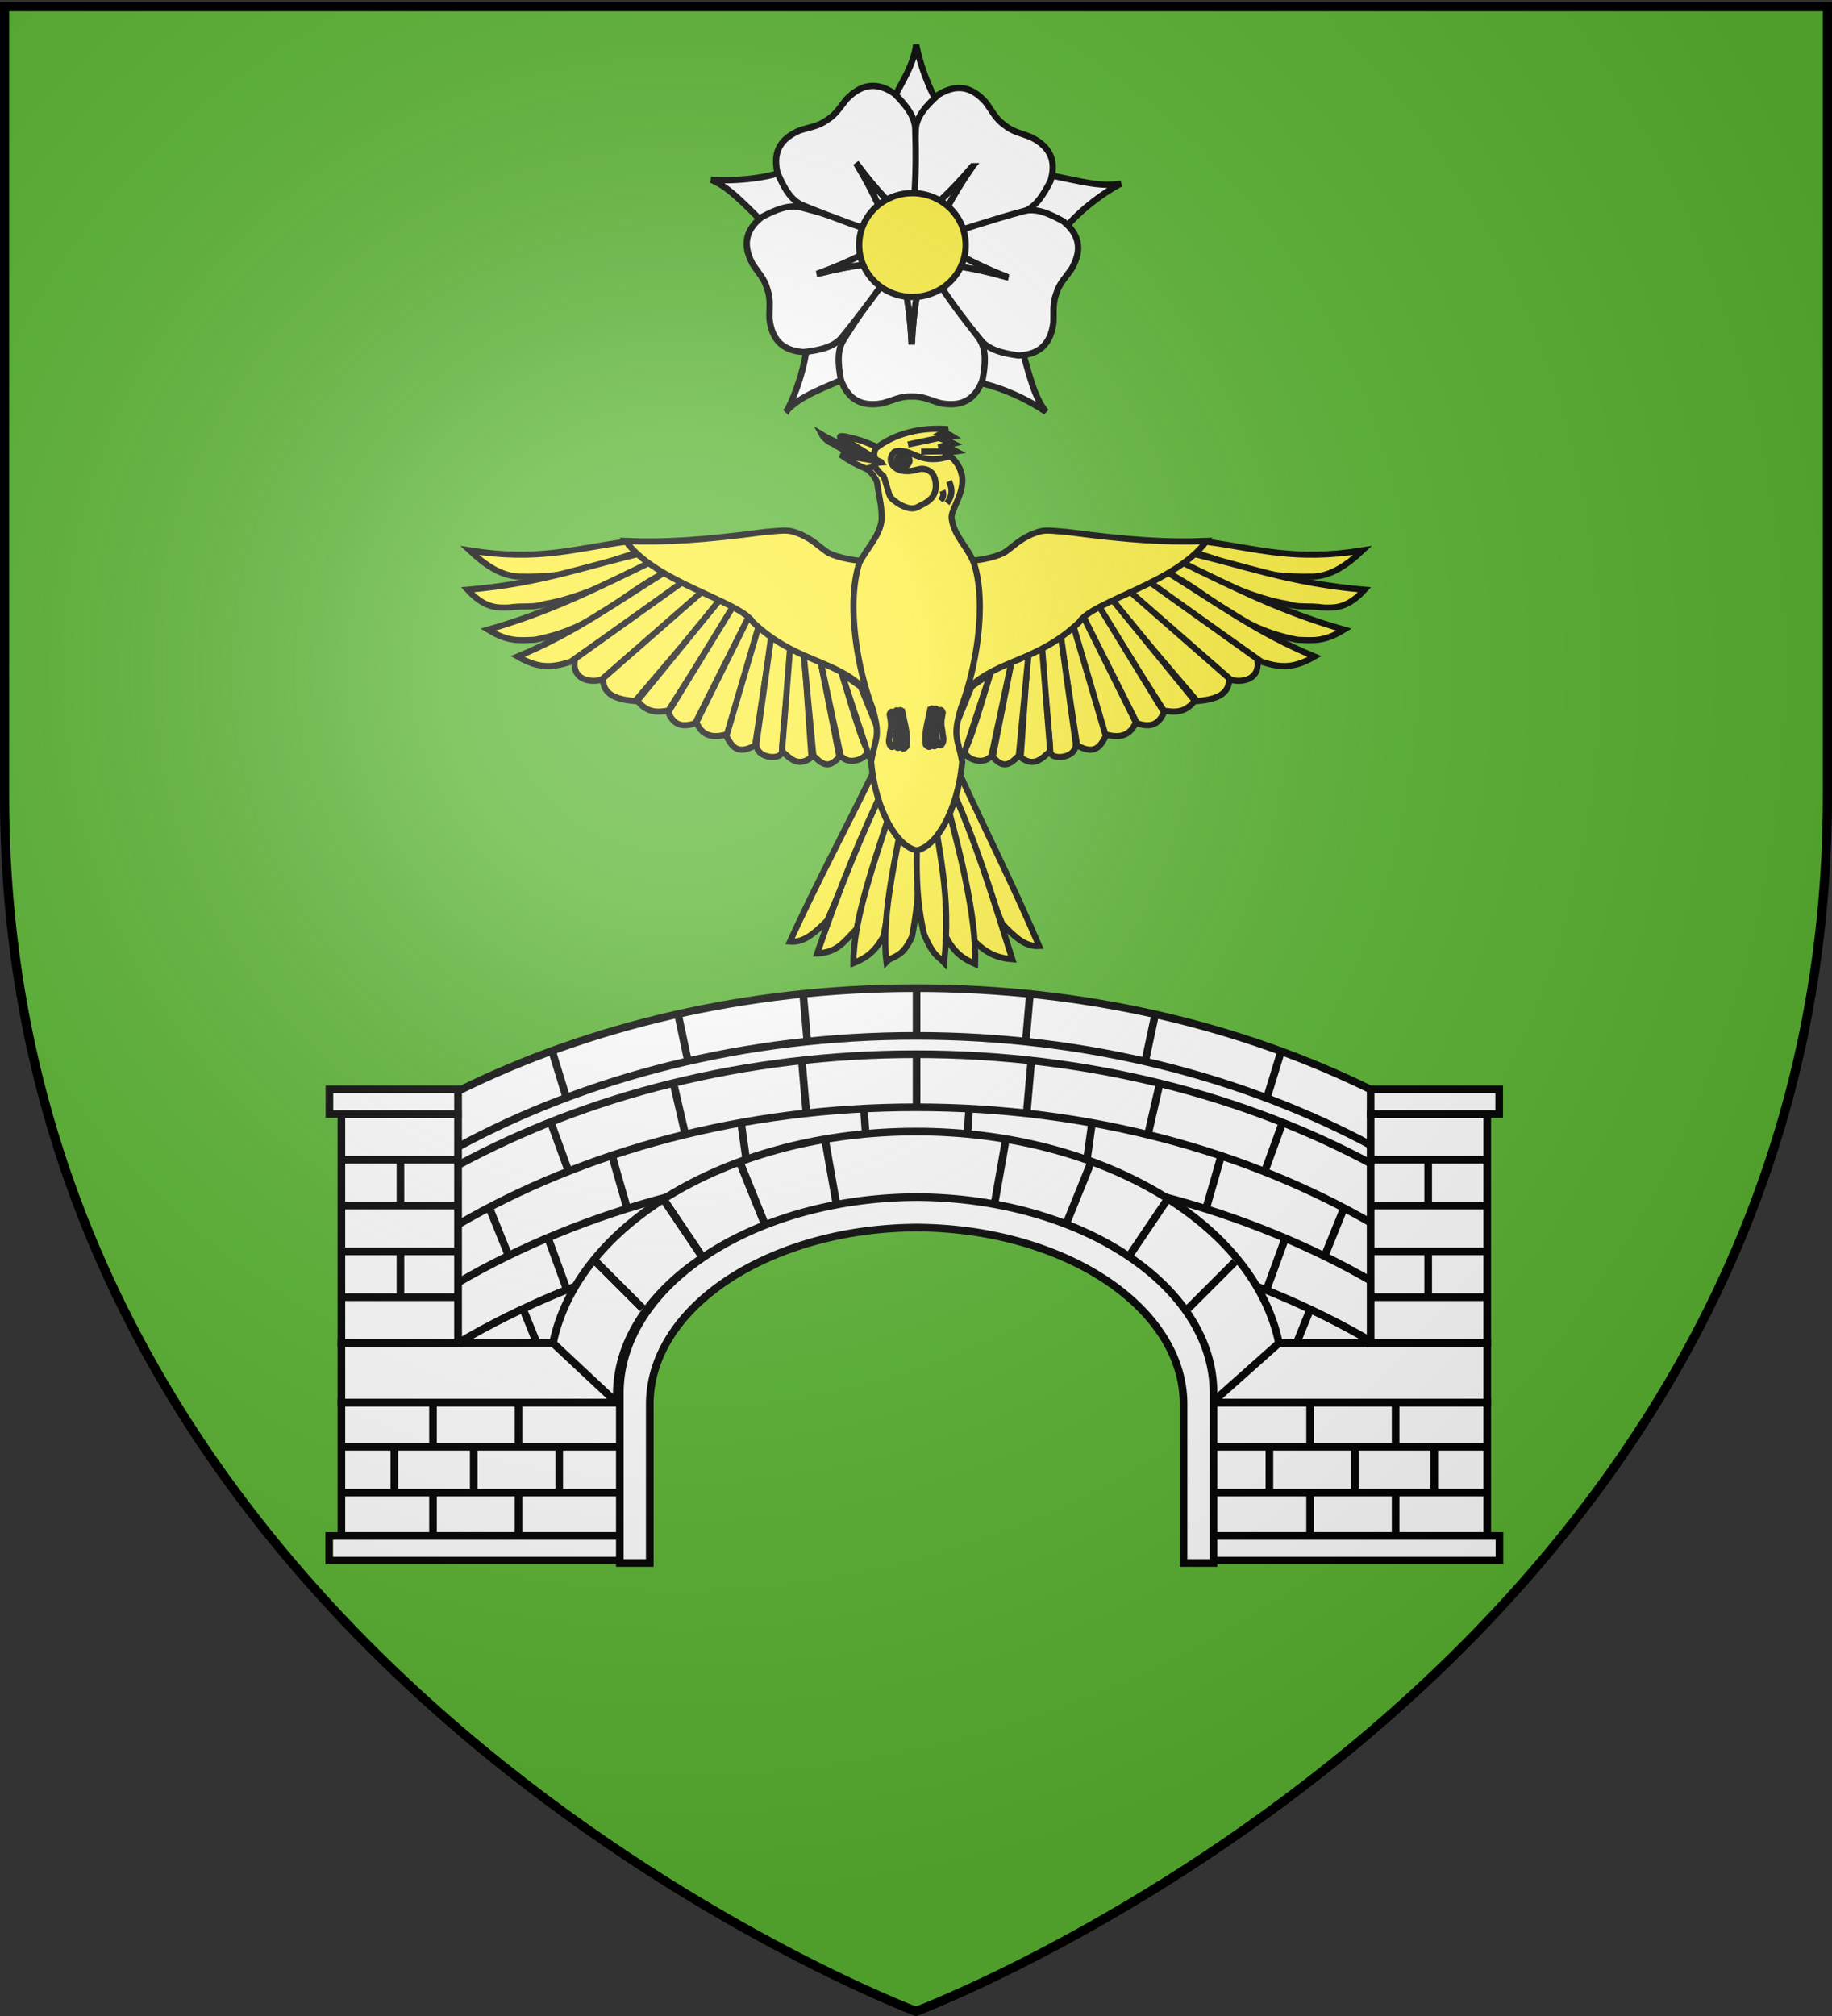 <svg xmlns="http://www.w3.org/2000/svg" xmlns:xlink="http://www.w3.org/1999/xlink" width="600" height="660" version="1.0"><rect width="100%" height="100%" fill="#333333" stroke="none"/><desc>Flag of Canton of Valais (Wallis)</desc><defs><radialGradient xlink:href="#a" id="b" cx="221.445" cy="226.331" r="300" fx="221.445" fy="226.331" gradientTransform="matrix(1.353 0 0 1.349 -77.63 -85.747)" gradientUnits="userSpaceOnUse"/><linearGradient id="a"><stop offset="0" style="stop-color:white;stop-opacity:.314"/><stop offset=".19" style="stop-color:white;stop-opacity:.251"/><stop offset=".6" style="stop-color:#6b6b6b;stop-opacity:.125"/><stop offset="1" style="stop-color:black;stop-opacity:.125"/></linearGradient></defs><g style="display:inline"><path d="M300 658.5s298.5-112.32 298.5-397.772V2.176H1.5v258.552C1.5 546.18 300 658.5 300 658.5" style="fill:#5ab532;fill-opacity:1;fill-rule:evenodd;stroke:none;stroke-width:1px;stroke-linecap:butt;stroke-linejoin:miter;stroke-opacity:1"/></g><g style="display:inline"><path d="M-63.058 171.686c-8.19-4.353-21.165-13.681-28.893-24.36l-35.375 1.054-3.6 10.983 32.568 16.71c16.032-3.257 25.941-6.144 35.3-4.387zM-160.377 237.795c1.74-9.11 6.822-24.26 14.742-34.797l-11.45-33.487-11.556-.197-6.35 36.05c7.845 14.356 13.529 22.971 14.614 32.431zM-258.07 173.574c9.242-.783 25.202.02 37.486 4.802l29.152-20.066-2.93-11.18-36.425 3.619c-11.705 11.429-18.466 19.227-27.282 22.825zM-98.583 63.09c-7.639 5.26-21.9 12.472-34.938 14.407l-15.376 31.876 8.086 8.258 29.844-21.195c4.502-15.728 6.51-25.852 12.384-33.346zM-221.62 64.018c4.214 8.262 9.497 23.344 9.708 36.523l29.588 19.418 9.246-6.935-17.105-32.362c-15.003-6.523-24.777-9.839-31.438-16.644z" style="fill:#fff;fill-opacity:1;fill-rule:evenodd;stroke:#000;stroke-width:3;stroke-linecap:butt;stroke-linejoin:miter;stroke-miterlimit:4;stroke-dasharray:none;stroke-opacity:1" transform="matrix(.688 0 0 -.688 410.387 178.237)"/><path d="M-180.947 66.716c-6.603-.06-11.99 2.926-15.188 11.376-1.412 7.428-2.008 14.45 1.363 19.487 12.245 19.567 18.707 26.678 26.734 37.162 2.156-11.373 4.647-20.738 5.555-39.593.909 18.855 3.4 28.22 5.555 39.593 9.084-12.302 18.319-24.529 26.74-37.162 3.373-5.036 2.77-12.06 1.358-19.487-3.937-10.4-11.187-12.522-19.942-10.877-4.786 1.289-8.252 3.324-13.59 3.175l-.011.001h-.223c-5.34.148-8.811-1.887-13.598-3.176-1.641-.308-3.23-.485-4.753-.499z" style="fill:#fff;fill-opacity:1;fill-rule:evenodd;stroke:#000;stroke-width:3;stroke-linecap:butt;stroke-linejoin:miter;stroke-miterlimit:4;stroke-dasharray:none;stroke-opacity:1" transform="matrix(.688 0 0 -.688 410.387 178.237)"/><path d="M-162.483 95.148c-.908 18.855-3.4 28.22-5.555 39.593l-.094-.12.012.24h11.104l.025-.448c-2.14-11.225-4.592-20.593-5.492-39.265zM-240.166 137.954c-2.006 6.291-.744 12.32 6.385 17.87 6.68 3.541 13.214 6.185 19.021 4.45 22.31-5.923 31.012-9.997 43.399-14.572-10.23-5.417-18.442-10.562-36.189-16.996 18.283 4.698 27.966 5.083 39.468 6.38-9.072-12.31-18.028-24.743-27.612-36.518-3.816-4.709-10.704-6.206-18.218-7.05-11.098.691-15.266 6.992-16.279 15.842-.181 4.954.74 8.866-.978 13.923l-.003.01-.065.211-.001.002c-1.434 5.145-4.404 7.861-7.048 12.054-.78 1.477-1.416 2.943-1.88 4.394z" style="fill:#fff;fill-opacity:1;fill-rule:evenodd;stroke:#000;stroke-width:3;stroke-linecap:butt;stroke-linejoin:miter;stroke-miterlimit:4;stroke-dasharray:none;stroke-opacity:1" transform="matrix(.688 0 0 -.688 410.387 178.237)"/><path d="M-207.55 128.706c17.747 6.434 25.96 11.579 36.189 16.996l-.143.055.233.059 3.278-10.61-.42-.156c-11.358-1.268-21.031-1.691-39.137-6.344zM-101.515 191.245c5.271-3.977 7.722-9.628 5.107-18.276-3.409-6.75-7.217-12.68-12.96-14.617-21.633-8.048-31.09-9.747-43.845-13.165 5.223 10.33 8.957 19.272 19.73 34.773-12.213-14.393-19.897-20.3-28.538-28 .298 15.289.43 30.61 1.454 45.76.397 6.047 5.156 11.247 10.803 16.275 9.46 5.844 16.5 3.107 22.438-3.533 3.01-3.94 4.516-7.665 8.84-10.802l.007-.007.175-.135h.002c4.142-3.373 8.135-3.875 12.715-5.771 1.49-.756 2.856-1.585 4.072-2.503z" style="fill:#fff;fill-opacity:1;fill-rule:evenodd;stroke:#000;stroke-width:3;stroke-linecap:butt;stroke-linejoin:miter;stroke-miterlimit:4;stroke-dasharray:none;stroke-opacity:1" transform="matrix(.688 0 0 -.688 410.387 178.237)"/><path d="M-133.483 179.96c-10.773-15.5-14.507-24.443-19.73-34.773l.148.037-.156-.182-8.803 6.768.253.37c8.54 7.594 16.193 13.526 28.288 27.78zM-189.476 215.323c5.447 3.733 11.583 4.26 18.951-.969 5.315-5.377 9.728-10.873 9.739-16.934.752-23.07-.644-32.577-1.458-45.756-8.133 8.236-15.425 14.62-26.697 29.762 9.764-16.156 12.92-25.318 17.476-35.96-14.402 5.144-28.887 10.14-42.924 15.927-5.607 2.3-9.025 8.464-11.996 15.417-2.534 10.827 2.3 16.633 10.483 20.15 4.692 1.601 8.703 1.845 13.051 4.947l.01.005.183.124.001.001c4.514 2.855 6.26 6.48 9.514 10.22 1.19 1.172 2.41 2.205 3.667 3.066z" style="fill:#fff;fill-opacity:1;fill-rule:evenodd;stroke:#000;stroke-width:3;stroke-linecap:butt;stroke-linejoin:miter;stroke-miterlimit:4;stroke-dasharray:none;stroke-opacity:1" transform="matrix(.688 0 0 -.688 410.387 178.237)"/><path d="M-188.94 181.426c11.271-15.142 18.563-21.526 26.696-29.762q.005.076.012.152l.123-.206-9.216-6.194-.27.358c-4.486 10.51-7.677 19.653-17.346 35.652zM-96.104 100.647c-2.057-6.274-6.61-10.422-15.639-10.747-7.489 1.04-14.333 2.723-18.025 7.53-14.618 17.863-19.287 26.261-26.65 37.223 11.465-1.599 21.135-2.237 39.288-7.411-17.572 6.896-25.647 12.254-35.73 17.936 14.562 4.668 29.101 9.503 43.766 13.438 5.85 1.582 12.31-1.238 18.896-4.953 8.592-7.058 8.282-14.606 3.92-22.374-2.752-4.122-5.79-6.754-7.358-11.86l-.004-.01-.07-.208v-.002c-1.85-5.01-1.034-8.951-1.345-13.899-.233-1.654-.575-3.215-1.05-4.663z" style="fill:#fff;fill-opacity:1;fill-rule:evenodd;stroke:#000;stroke-width:3;stroke-linecap:butt;stroke-linejoin:miter;stroke-miterlimit:4;stroke-dasharray:none;stroke-opacity:1" transform="matrix(.688 0 0 -.688 410.387 178.237)"/><g style="fill:#fff;fill-opacity:1;stroke-width:14.851;stroke-miterlimit:4;stroke-dasharray:none"><path d="M469.438 156.219c-4.498 93.339-16.83 139.7-27.5 196-.156-.203-.314-.391-.47-.594l.063 1.188H496.5l.125-2.22c-10.599-55.567-22.733-101.94-27.187-194.374z" style="fill:#fff;fill-opacity:1;fill-rule:evenodd;stroke:#000;stroke-width:14.851;stroke-linecap:butt;stroke-linejoin:miter;stroke-miterlimit:4;stroke-dasharray:none;stroke-opacity:1" transform="scale(.139 -.139)rotate(71.331 1986.464 1079.117)"/></g><path d="M-136.794 142.458c.004 13.653-11.352 24.723-25.36 24.723-14.01 0-25.365-11.07-25.361-24.723-.004-13.653 11.351-24.722 25.36-24.722 14.01 0 25.365 11.07 25.361 24.722z" style="fill:#fcef3c;fill-opacity:1;fill-rule:evenodd;stroke:#000;stroke-width:3;stroke-miterlimit:4;stroke-dasharray:none;stroke-opacity:1" transform="matrix(.688 0 0 -.688 410.387 178.237)"/></g><g style="stroke:#000;stroke-width:2.882;stroke-miterlimit:4;stroke-dasharray:none;stroke-opacity:1"><g style="stroke:#000;stroke-width:2.882;stroke-miterlimit:4;stroke-dasharray:none;stroke-opacity:1"><g style="stroke:#000;stroke-width:2.882;stroke-miterlimit:4;stroke-dasharray:none;stroke-opacity:1"><path d="M-317.19 528.677c-24.164 5.306-40.708 12.69-73.323 10.194 7.705 6.157 15.501 10.605 23.843 10.42 28.718-1.68 36.557-9.197 54.71-15.63z" style="fill:#fcef3c;stroke:#000;stroke-width:2.882;stroke-linecap:butt;stroke-linejoin:miter;stroke-miterlimit:4;stroke-dasharray:none;stroke-opacity:1" transform="scale(.694)rotate(4.725 3299.554 7817.872)"/><path d="M-307.61 532.931c-25.48 7.874-46.825 18.52-82.332 24.513 8.747 8.073 14.544 7.36 19.818 6.8 7.609-1.72 11.55-.727 17.11-3.13 15.203-3.643 33.94-14.974 48.394-21.112z" style="fill:#fcef3c;stroke:#000;stroke-width:2.882;stroke-linecap:butt;stroke-linejoin:miter;stroke-miterlimit:4;stroke-dasharray:none;stroke-opacity:1" transform="scale(.694)rotate(4.725 3299.554 7817.872)"/><path d="M-301.771 535.438c-29.62 17.721-49.636 29.642-76.96 39.968 9.66 4.896 14.366 3.944 22.322 2.96 28.613-7.933 38.585-24.466 58.067-36.337z" style="fill:#fcef3c;stroke:#000;stroke-width:2.882;stroke-linecap:butt;stroke-linejoin:miter;stroke-miterlimit:4;stroke-dasharray:none;stroke-opacity:1" transform="scale(.694)rotate(4.725 3299.554 7817.872)"/><path d="M-295.573 539.82c-24.633 18.201-42.095 33.671-68.234 47.074 10.27 4.856 16.451 4.054 25.181.364l51.698-42.877z" style="fill:#fcef3c;stroke:#000;stroke-width:2.882;stroke-linecap:butt;stroke-linejoin:miter;stroke-miterlimit:4;stroke-dasharray:none;stroke-opacity:1" transform="scale(.694)rotate(4.725 3299.554 7817.872)"/><path d="m-286.988 543.64-49.695 42.06c-1.11 9.522 7.179 10.976 13.225 8.88l43.993-45.18z" style="fill:#fcef3c;stroke:#000;stroke-width:2.882;stroke-linecap:butt;stroke-linejoin:miter;stroke-miterlimit:4;stroke-dasharray:none;stroke-opacity:1" transform="scale(.694)rotate(4.725 3299.554 7817.872)"/><path d="m-277.188 546.798-45.684 47.13c.666 5.981 4.332 9.38 16.084 9.335l37.459-52.083z" style="fill:#fcef3c;stroke:#000;stroke-width:2.882;stroke-linecap:butt;stroke-linejoin:miter;stroke-miterlimit:4;stroke-dasharray:none;stroke-opacity:1" transform="scale(.694)rotate(4.725 3299.554 7817.872)"/><path d="m-270.474 551.713-35.277 51.294c5.068 5.495 10 4.706 14.921 3.443l27.58-52.457z" style="fill:#fcef3c;stroke:#000;stroke-width:2.882;stroke-linecap:butt;stroke-linejoin:miter;stroke-miterlimit:4;stroke-dasharray:none;stroke-opacity:1" transform="scale(.694)rotate(4.725 3299.554 7817.872)"/><path d="m-264.028 554.12-26.792 53.11c3.537 6.805 8.224 6.135 13.114 4.145l21.254-52.746zM-256.323 558.363l-20.87 52.499c4.08 7.997 11.144 6.008 15.886 4.055l11.26-52.115z" style="fill:#fcef3c;stroke:#000;stroke-width:2.882;stroke-linecap:butt;stroke-linejoin:miter;stroke-miterlimit:4;stroke-dasharray:none;stroke-opacity:1" transform="scale(.694)rotate(4.725 3299.554 7817.872)"/><path d="m-251.278 561.571-11.27 54.638c2.62 3.84 5.473 9.009 13.886 3.176l3.718-53.925z" style="fill:#fcef3c;stroke:#000;stroke-width:2.882;stroke-linecap:butt;stroke-linejoin:miter;stroke-miterlimit:4;stroke-dasharray:none;stroke-opacity:1" transform="scale(.694)rotate(4.725 3299.554 7817.872)"/><path d="m-245.27 566.604-2.84 51.362c-.5 7.98 13.228 7.756 12.325 2.863-.512-2.77.44-49.488.44-49.488z" style="fill:#fcef3c;stroke:#000;stroke-width:2.882;stroke-linecap:butt;stroke-linejoin:miter;stroke-miterlimit:4;stroke-dasharray:none;stroke-opacity:1" transform="scale(.694)rotate(4.725 3299.554 7817.872)"/><path d="m-236.006 571.676.202 49.419c4.518 3.478 8.303 6.903 14.131 1.797l-7.637-49.5z" style="fill:#fcef3c;stroke:#000;stroke-width:2.882;stroke-linecap:butt;stroke-linejoin:miter;stroke-miterlimit:4;stroke-dasharray:none;stroke-opacity:1" transform="scale(.694)rotate(4.725 3299.554 7817.872)"/><path d="m-229.812 572.292 8.91 49.563c5.485 5.176 8.494 4.803 12.325-.304l-13.932-49z" style="fill:#fcef3c;stroke:#000;stroke-width:2.882;stroke-linecap:butt;stroke-linejoin:miter;stroke-miterlimit:4;stroke-dasharray:none;stroke-opacity:1" transform="scale(.694)rotate(4.725 3299.554 7817.872)"/><path d="m-221.592 575.834 13.518 44.946c4.615 5.64 15.403-.83 11.716-4.755-2.532-2.696-15.819-37.794-15.819-37.794z" style="fill:#fcef3c;stroke:#000;stroke-width:2.882;stroke-linecap:butt;stroke-linejoin:miter;stroke-miterlimit:4;stroke-dasharray:none;stroke-opacity:1" transform="scale(.694)rotate(4.725 3299.554 7817.872)"/><path d="m-210.727 582.284 16.136 38.11c2.615 2.672 6.839-.186 8.17-3.323l-14.93-29.416z" style="fill:#fcef3c;stroke:#000;stroke-width:2.882;stroke-linecap:butt;stroke-linejoin:miter;stroke-miterlimit:4;stroke-dasharray:none;stroke-opacity:1" transform="scale(.694)rotate(4.725 3299.554 7817.872)"/><path d="M-200.295 528.391c-8.024.583-16.303-.27-21.503-2.33-5.56-3.157-6.613-4.966-13.58-7.588-6.112-1.816-6.13-1.556-16.936.247-28.778 6.29-47.566 9.013-65.122 9.641 15.367 18.396 55.97 23.839 63.02 33.267 20.777 16.732 39.24 14.383 53.874 26.153 2.672-14.167 11.504-30.414.247-59.39z" style="fill:#fcef3c;stroke:#000;stroke-width:2.882;stroke-linecap:butt;stroke-linejoin:miter;stroke-miterlimit:4;stroke-dasharray:none;stroke-opacity:1" transform="scale(.694)rotate(4.725 3299.554 7817.872)"/></g><g style="stroke:#000;stroke-width:2.882;stroke-miterlimit:4;stroke-dasharray:none;stroke-opacity:1"><path d="M-317.19 528.677c-24.164 5.306-40.708 12.69-73.323 10.194 7.705 6.157 15.501 10.605 23.843 10.42 28.718-1.68 36.557-9.197 54.71-15.63z" style="fill:#fcef3c;stroke:#000;stroke-width:2.882;stroke-linecap:butt;stroke-linejoin:miter;stroke-miterlimit:4;stroke-dasharray:none;stroke-opacity:1" transform="scale(-.694 .694)rotate(4.725 2867.213 -2660.842)"/><path d="M-307.61 532.931c-25.48 7.874-46.825 18.52-82.332 24.513 8.747 8.073 14.544 7.36 19.818 6.8 7.609-1.72 11.55-.727 17.11-3.13 15.203-3.643 33.94-14.974 48.394-21.112z" style="fill:#fcef3c;stroke:#000;stroke-width:2.882;stroke-linecap:butt;stroke-linejoin:miter;stroke-miterlimit:4;stroke-dasharray:none;stroke-opacity:1" transform="scale(-.694 .694)rotate(4.725 2867.213 -2660.842)"/><path d="M-301.771 535.438c-29.62 17.721-49.636 29.642-76.96 39.968 9.66 4.896 14.366 3.944 22.322 2.96 28.613-7.933 38.585-24.466 58.067-36.337z" style="fill:#fcef3c;stroke:#000;stroke-width:2.882;stroke-linecap:butt;stroke-linejoin:miter;stroke-miterlimit:4;stroke-dasharray:none;stroke-opacity:1" transform="scale(-.694 .694)rotate(4.725 2867.213 -2660.842)"/><path d="M-295.573 539.82c-24.633 18.201-42.095 33.671-68.234 47.074 10.27 4.856 16.451 4.054 25.181.364l51.698-42.877z" style="fill:#fcef3c;stroke:#000;stroke-width:2.882;stroke-linecap:butt;stroke-linejoin:miter;stroke-miterlimit:4;stroke-dasharray:none;stroke-opacity:1" transform="scale(-.694 .694)rotate(4.725 2867.213 -2660.842)"/><path d="m-286.988 543.64-49.695 42.06c-1.11 9.522 7.179 10.976 13.225 8.88l43.993-45.18z" style="fill:#fcef3c;stroke:#000;stroke-width:2.882;stroke-linecap:butt;stroke-linejoin:miter;stroke-miterlimit:4;stroke-dasharray:none;stroke-opacity:1" transform="scale(-.694 .694)rotate(4.725 2867.213 -2660.842)"/><path d="m-277.188 546.798-45.684 47.13c.666 5.981 4.332 9.38 16.084 9.335l37.459-52.083z" style="fill:#fcef3c;stroke:#000;stroke-width:2.882;stroke-linecap:butt;stroke-linejoin:miter;stroke-miterlimit:4;stroke-dasharray:none;stroke-opacity:1" transform="scale(-.694 .694)rotate(4.725 2867.213 -2660.842)"/><path d="m-270.474 551.713-35.277 51.294c5.068 5.495 10 4.706 14.921 3.443l27.58-52.457z" style="fill:#fcef3c;stroke:#000;stroke-width:2.882;stroke-linecap:butt;stroke-linejoin:miter;stroke-miterlimit:4;stroke-dasharray:none;stroke-opacity:1" transform="scale(-.694 .694)rotate(4.725 2867.213 -2660.842)"/><path d="m-264.028 554.12-26.792 53.11c3.537 6.805 8.224 6.135 13.114 4.145l21.254-52.746zM-256.323 558.363l-20.87 52.499c4.08 7.997 11.144 6.008 15.886 4.055l11.26-52.115z" style="fill:#fcef3c;stroke:#000;stroke-width:2.882;stroke-linecap:butt;stroke-linejoin:miter;stroke-miterlimit:4;stroke-dasharray:none;stroke-opacity:1" transform="scale(-.694 .694)rotate(4.725 2867.213 -2660.842)"/><path d="m-251.278 561.571-11.27 54.638c2.62 3.84 5.473 9.009 13.886 3.176l3.718-53.925z" style="fill:#fcef3c;stroke:#000;stroke-width:2.882;stroke-linecap:butt;stroke-linejoin:miter;stroke-miterlimit:4;stroke-dasharray:none;stroke-opacity:1" transform="scale(-.694 .694)rotate(4.725 2867.213 -2660.842)"/><path d="m-245.27 566.604-2.84 51.362c-.5 7.98 13.228 7.756 12.325 2.863-.512-2.77.44-49.488.44-49.488z" style="fill:#fcef3c;stroke:#000;stroke-width:2.882;stroke-linecap:butt;stroke-linejoin:miter;stroke-miterlimit:4;stroke-dasharray:none;stroke-opacity:1" transform="scale(-.694 .694)rotate(4.725 2867.213 -2660.842)"/><path d="m-236.006 571.676.202 49.419c4.518 3.478 8.303 6.903 14.131 1.797l-7.637-49.5z" style="fill:#fcef3c;stroke:#000;stroke-width:2.882;stroke-linecap:butt;stroke-linejoin:miter;stroke-miterlimit:4;stroke-dasharray:none;stroke-opacity:1" transform="scale(-.694 .694)rotate(4.725 2867.213 -2660.842)"/><path d="m-229.812 572.292 8.91 49.563c5.485 5.176 8.494 4.803 12.325-.304l-13.932-49z" style="fill:#fcef3c;stroke:#000;stroke-width:2.882;stroke-linecap:butt;stroke-linejoin:miter;stroke-miterlimit:4;stroke-dasharray:none;stroke-opacity:1" transform="scale(-.694 .694)rotate(4.725 2867.213 -2660.842)"/><path d="m-221.592 575.834 13.518 44.946c4.615 5.64 15.403-.83 11.716-4.755-2.532-2.696-15.819-37.794-15.819-37.794z" style="fill:#fcef3c;stroke:#000;stroke-width:2.882;stroke-linecap:butt;stroke-linejoin:miter;stroke-miterlimit:4;stroke-dasharray:none;stroke-opacity:1" transform="scale(-.694 .694)rotate(4.725 2867.213 -2660.842)"/><path d="m-210.727 582.284 16.136 38.11c2.615 2.672 6.839-.186 8.17-3.323l-14.93-29.416z" style="fill:#fcef3c;stroke:#000;stroke-width:2.882;stroke-linecap:butt;stroke-linejoin:miter;stroke-miterlimit:4;stroke-dasharray:none;stroke-opacity:1" transform="scale(-.694 .694)rotate(4.725 2867.213 -2660.842)"/><path d="M-200.295 528.391c-8.024.583-16.303-.27-21.503-2.33-5.56-3.157-6.613-4.966-13.58-7.588-6.112-1.816-6.13-1.556-16.936.247-28.778 6.29-47.566 9.013-65.122 9.641 15.367 18.396 55.97 23.839 63.02 33.267 20.777 16.732 39.24 14.383 53.874 26.153 2.672-14.167 11.504-30.414.247-59.39z" style="fill:#fcef3c;stroke:#000;stroke-width:2.882;stroke-linecap:butt;stroke-linejoin:miter;stroke-miterlimit:4;stroke-dasharray:none;stroke-opacity:1" transform="scale(-.694 .694)rotate(4.725 2867.213 -2660.842)"/></g><g style="stroke:#000;stroke-width:2.882;stroke-miterlimit:4;stroke-dasharray:none;stroke-opacity:1"><path d="M415.481 601.609c-13.87 25.827-28.6 50.69-42.426 78.034 6.556.824 11.528-3.31 18.083-9.295l30.768-65.07z" style="fill:#fcef3c;stroke:#000;stroke-width:2.882;stroke-linecap:butt;stroke-linejoin:miter;stroke-miterlimit:4;stroke-dasharray:none;stroke-opacity:1" transform="scale(.694)rotate(-2.316 -5451.21 568.8)"/><path d="M422.204 605.258c-13.94 26.353-24.405 49.4-36.521 80.492 9.885-.155 12.763-5.05 19.312-11.043l21.94-66.395z" style="fill:#fcef3c;stroke:#000;stroke-width:2.882;stroke-linecap:butt;stroke-linejoin:miter;stroke-miterlimit:4;stroke-dasharray:none;stroke-opacity:1" transform="scale(.694)rotate(-2.316 -5451.21 568.8)"/><path d="M426.934 608.927c-9.877 28.85-23.578 59.315-24.34 82.095 6.593-2.443 10.336-5.006 14.712-12.108l15.33-68.124z" style="fill:#fcef3c;stroke:#000;stroke-width:2.882;stroke-linecap:butt;stroke-linejoin:miter;stroke-miterlimit:4;stroke-dasharray:none;stroke-opacity:1" transform="scale(.694)rotate(-2.316 -5451.21 568.8)"/><path d="M431.053 611.435c-4.985 26.584-14.714 56.045-12.854 79.587 3.022-2.974 7.247-.94 12.522-11.423 4.636-19.453 5.544-37.41 6.034-65.985z" style="fill:#fcef3c;stroke:#000;stroke-width:2.882;stroke-linecap:butt;stroke-linejoin:miter;stroke-miterlimit:4;stroke-dasharray:none;stroke-opacity:1" transform="scale(.694)rotate(-2.316 -5451.21 568.8)"/><path d="M460.9 603.766c13.87 25.827 28.724 50.923 42.55 78.267-6.556.824-11.528-3.31-18.084-9.295l-30.857-64.792z" style="fill:#fcef3c;stroke:#000;stroke-width:2.882;stroke-linecap:butt;stroke-linejoin:miter;stroke-miterlimit:4;stroke-dasharray:none;stroke-opacity:1" transform="scale(.694)rotate(3.722 4124.844 363.348)"/><path d="M456.872 609.297c13.939 26.353 22.212 48.68 34.328 79.771-9.885-.156-14.745-3.892-21.295-9.886l-18.921-68.813z" style="fill:#fcef3c;stroke:#000;stroke-width:2.882;stroke-linecap:butt;stroke-linejoin:miter;stroke-miterlimit:4;stroke-dasharray:none;stroke-opacity:1" transform="scale(.694)rotate(3.722 4124.844 363.348)"/><path d="M452.965 609.826c9.878 28.85 20.121 59.858 20.884 82.638-6.593-2.443-10.336-5.006-14.712-12.108l-11.873-68.667z" style="fill:#fcef3c;stroke:#000;stroke-width:2.882;stroke-linecap:butt;stroke-linejoin:miter;stroke-miterlimit:4;stroke-dasharray:none;stroke-opacity:1" transform="scale(.694)rotate(3.722 4124.844 363.348)"/><path d="M448.02 614.254c4.984 26.584 12.413 45.078 11.193 78.464-3.023-2.974-5.106-2.294-10.38-12.777-5.718-19.382-6.067-35.566-6.557-64.14z" style="fill:#fcef3c;stroke:#000;stroke-width:2.882;stroke-linecap:butt;stroke-linejoin:miter;stroke-miterlimit:4;stroke-dasharray:none;stroke-opacity:1" transform="scale(.694)rotate(3.722 4124.844 363.348)"/></g></g><path d="M385.779 483.439c-5.59-3.737-11.218-7.447-17.34-10.815-3.473-1.551-2.562-2.121.561-1.536 7.323 1.723 7.535 1.86 15.64 5.239z" style="fill:#fcef3c;stroke:#000;stroke-width:2.882;stroke-linecap:butt;stroke-linejoin:miter;stroke-miterlimit:4;stroke-dasharray:none;stroke-opacity:1" transform="matrix(.694 0 0 .694 20.936 -183.994)"/><path d="M385.774 482.409c-9.02-3.09-14.188-5.763-22.672-9.457-1.991-.813-3.28-1.504-5.43-2.807.846 1.59 3.237 3.552 4.772 4.054 6.303 3.897 12.603 6.902 22.056 9.862z" style="fill:#e20909;stroke:#000;stroke-width:2.882;stroke-linecap:butt;stroke-linejoin:miter;stroke-miterlimit:4;stroke-dasharray:none;stroke-opacity:1" transform="matrix(.694 0 0 .694 20.936 -183.994)"/><path d="M385.351 482.918c-6.77-1.189-12.387-2.065-18.792-3.31 3.318 2.527 7.633 4.839 12.772 6.971 2.78-1.016 3.993-2.453 6.02-3.66z" style="fill:#fcef3c;stroke:#000;stroke-width:2.882;stroke-linecap:butt;stroke-linejoin:miter;stroke-miterlimit:4;stroke-dasharray:none;stroke-opacity:1" transform="matrix(.694 0 0 .694 20.936 -183.994)"/><path d="M423.5 488.332c-1.993-7.486-8.925-11.223-16.982-13.73-5.798-2.254-10.831-3.202-15.847-2.272-2.356.894-4.777 2.382-7.276 4.59 2.121 5.375 2.416 8.129-4.739 9.2 3.09 2.363 3.866 4.178 4.97 6.071 1.842 11.48 2.262 11.514 2.277 17.994-.81 7.741-6.56 12.947-10.559 20.487-6.327 19.905-.636 50.798 6.13 68.234 4.155 14.21 1.422 13.952-.549 25.554 2.127 23.691 12.72 40.323 21.486 41.774 8.766-1.314 19.358-17.945 21.485-41.636-1.97-11.602-4.703-11.344-.549-25.555 6.766-17.436 12.457-48.328 6.13-68.233-3.236-8.143-9.398-12.688-10.551-21.105-.623-4.22 7.046-12.995 4.574-21.373z" style="fill:#fcef3c;stroke:#000;stroke-width:2.882;stroke-linecap:butt;stroke-linejoin:miter;stroke-miterlimit:4;stroke-dasharray:none;stroke-opacity:1" transform="matrix(.694 0 0 .694 20.936 -183.994)"/><path d="M395.583 487.165c4.463.851 7.693-1.048 9.639-.895 5.714.45 6.28 5.68 6.225 8.396-.125 6.235-5.676 8.056-8.776 9.732-4.37 2.363-12.017-3.55-12.717-4.978-1.112-2.274-2.17-7.461-3.15-9.65-2.28-1.906-4.801-4.916-4.22-5.54.873-.935 1.84-.777 3.303-.91-.61-.984-5.088-.439-2.92-6.597 9.299-7.312 21.8-10.127 34.18-9.135-3.586 1.273-1.673 1.225-2.95 1.921 1.547.273 2.753-.006 5.025 1.444-1.52.183-3.245.813-4.931 1.357 1.734.575 2.469.424 5.748 2.12-3.627 1.01-5.192.758-7.162 1.712 4.28-.135 6.328.853 8.265 1.896l-5.163.734.348 2.1c-8.569 2.245-12.937-.435-17.351-2.152-1.912-.734-5.756-1.504-7.292-.25-4.17 4.907 1.408 8.567 3.9 8.695z" style="fill:#fcef3c;stroke:#000;stroke-width:2.882;stroke-linecap:butt;stroke-linejoin:miter;stroke-miterlimit:4;stroke-dasharray:none;stroke-opacity:1" transform="matrix(.694 0 0 .694 20.936 -183.994)"/><path d="m398.324 474.807 20.394-4.258M404.534 478.174l16.815-.213M417.658 492.104c1.999 4.139 1.334 7.5-.928 10.393M414.608 496.577c.899 2.255.083 3.517-.912 4.676" style="fill:none;stroke:#000;stroke-width:2.882;stroke-linecap:butt;stroke-linejoin:miter;stroke-miterlimit:4;stroke-dasharray:none;stroke-opacity:1" transform="matrix(.694 0 0 .694 20.936 -183.994)"/><path d="M180.733 427.724a8.9 8.9 0 1 1-17.798 0 8.9 8.9 0 1 1 17.798 0z" style="opacity:.99;fill:#000;stroke:#000;stroke-width:8.768;stroke-linecap:round;stroke-linejoin:miter;stroke-miterlimit:4;stroke-dasharray:none;stroke-opacity:1" transform="scale(.228)rotate(24.647 199.711 3120.297)"/><path d="M174.666 424.246a3.883 5.34 0 1 1-7.767 0 3.883 5.34 0 1 1 7.767 0z" style="opacity:.99;fill:#fff;stroke:#000;stroke-width:9.524;stroke-linecap:round;stroke-linejoin:miter;stroke-miterlimit:4;stroke-dasharray:none;stroke-opacity:1" transform="matrix(.226 .104 -.074 .161 289.609 64.505)"/></g><path d="M307.25 232.895c-.67 2.907-.409 4.426-.752 6.899l.568 3.575c.62.486.944 1.29 1.658-.108.625-1.46-.031-2.07-.055-3.797-.438-2.106-.568-2.872.09-6.189-.567-1.528-.943-.554-1.51-.38z" style="fill:none;stroke:#000;stroke-width:2;stroke-linecap:butt;stroke-linejoin:miter;stroke-miterlimit:4;stroke-dasharray:none;stroke-opacity:1"/><path d="M305.963 232.497c-.593 2.908-.864 4.804-1.018 7.277l.189 3.683c.544 1.133 1.172 1.252 1.771-.108-.243-1.231-.097-2.535-.359-3.474-.034-2.476.123-4.575.584-7.051-.452-1.259-.867-.879-1.167-.327z" style="fill:none;stroke:#000;stroke-width:2;stroke-linecap:butt;stroke-linejoin:miter;stroke-miterlimit:4;stroke-dasharray:none;stroke-opacity:1"/><path d="M304.638 232.395c-.593 2.908-1.092 4.59-1.435 7.061-.107 1.591-.236 3.1 0 4.33.695.757 1.286 1.254 1.885-.107l-.283-3.797c-.034-2.477.616-4.791 1.077-7.268-.434-.988-.8-.835-1.243-.219zM292.874 233.443c.668 2.908.408 4.427.751 6.9l-.568 3.574c-.62.486-.944 1.291-1.658-.108-.625-1.46.032-2.07.055-3.797.438-2.105.568-2.871-.09-6.188.567-1.528.943-.555 1.51-.38z" style="fill:none;stroke:#000;stroke-width:2;stroke-linecap:butt;stroke-linejoin:miter;stroke-miterlimit:4;stroke-dasharray:none;stroke-opacity:1"/><path d="M294.16 233.045c.593 2.908.864 4.805 1.018 7.277l-.189 3.683c-.544 1.134-1.172 1.253-1.771-.108.243-1.23.097-2.534.359-3.473.034-2.476-.123-4.575-.584-7.052.453-1.258.867-.878 1.167-.327z" style="fill:none;stroke:#000;stroke-width:2;stroke-linecap:butt;stroke-linejoin:miter;stroke-miterlimit:4;stroke-dasharray:none;stroke-opacity:1"/><path d="M295.485 232.944c.593 2.908 1.092 4.589 1.436 7.061.106 1.59.235 3.1 0 4.33-.696.757-1.287 1.253-1.886-.107l.283-3.798c.034-2.476-.616-4.79-1.077-7.267.434-.988.8-.835 1.243-.22z" style="fill:none;stroke:#000;stroke-width:2;stroke-linecap:butt;stroke-linejoin:miter;stroke-miterlimit:4;stroke-dasharray:none;stroke-opacity:1"/><path d="M-400 323.5c-55.487 0-107.09 12.431-150 33.719v98.594c42.91 21.287 94.513-70.313 150-70.313s107.09 91.6 150 70.313v-98.594c-42.91-21.288-94.513-33.719-150-33.719z" style="opacity:1;fill:#fff;fill-opacity:1;stroke:#000;stroke-width:2.5;stroke-miterlimit:4;stroke-dasharray:none;stroke-opacity:1" transform="translate(700)"/><path d="M-250 375.475c-42.195-22.847-94-36.351-150-36.351s-107.805 13.504-150 36.351" style="opacity:1;fill:none;fill-opacity:1;stroke:#000;stroke-width:2.5;stroke-miterlimit:4;stroke-dasharray:none;stroke-opacity:1" transform="translate(700)"/><path d="M-250 381.475c-42.195-22.847-94-36.351-150-36.351s-107.805 13.504-150 36.351" style="opacity:1;fill:none;fill-opacity:1;stroke:#000;stroke-width:2.5;stroke-miterlimit:4;stroke-dasharray:none;stroke-opacity:1" transform="translate(700)"/><path d="M-250 400.906c-41.316-24.055-93.411-38.406-150-38.406s-108.684 14.35-150 38.406" style="opacity:1;fill:none;fill-opacity:1;stroke:#000;stroke-width:2.5;stroke-miterlimit:4;stroke-dasharray:none;stroke-opacity:1" transform="translate(700)"/><path d="M-250 419.906c-41.316-24.055-93.411-38.406-150-38.406s-108.684 14.351-150 38.406" style="opacity:1;fill:none;fill-opacity:1;stroke:#000;stroke-width:2.5;stroke-miterlimit:4;stroke-dasharray:none;stroke-opacity:1" transform="translate(700)"/><path d="M-250 439.702c-41.316-24.37-93.411-38.908-150-38.908s-108.684 14.539-150 38.908" style="opacity:1;fill:none;fill-opacity:1;stroke:#000;stroke-width:2.5;stroke-miterlimit:4;stroke-dasharray:none;stroke-opacity:1" transform="translate(700)"/><path d="M-386.838 230.091h17.615v2.5h-17.615zM-362.517 232.432h15.031v2.5h-15.031z" style="fill:#000;fill-opacity:1;stroke:none;stroke-width:2.5;stroke-miterlimit:4;stroke-dasharray:none;stroke-opacity:1" transform="rotate(-95)"/><path d="M-386.445 146.925h15.031v2.5h-15.031z" style="fill:#000;fill-opacity:1;stroke:none;stroke-width:2.5;stroke-miterlimit:4;stroke-dasharray:none;stroke-opacity:1" transform="rotate(-102)"/><path d="M-413.035 133.892h17.615v2.5h-17.615z" style="fill:#000;fill-opacity:1;stroke:none;stroke-width:2.5;stroke-miterlimit:4;stroke-dasharray:none;stroke-opacity:1" transform="rotate(-103)"/><path d="M-397.781 71.072h15.031v2.5h-15.031z" style="fill:#000;fill-opacity:1;stroke:none;stroke-width:2.5;stroke-miterlimit:4;stroke-dasharray:none;stroke-opacity:1" transform="rotate(-107)"/><path d="M-424.21 42.581h17.615v2.5h-17.615z" style="fill:#000;fill-opacity:1;stroke:none;stroke-width:2.5;stroke-miterlimit:4;stroke-dasharray:none;stroke-opacity:1" transform="rotate(-110)"/><path d="M-436.09 87.155h17.615v2.5h-17.615z" style="fill:#000;fill-opacity:1;stroke:none;stroke-width:2.5;stroke-miterlimit:4;stroke-dasharray:none;stroke-opacity:1" transform="rotate(-106)"/><path d="M-444.009-.786h17.615v2.5h-17.615z" style="fill:#000;fill-opacity:1;stroke:none;stroke-width:2.5;stroke-miterlimit:4;stroke-dasharray:none;stroke-opacity:1" transform="rotate(-112)"/><path d="M-415.398 187.942h17.615v2.5h-17.615z" style="fill:#000;fill-opacity:1;stroke:none;stroke-width:2.5;stroke-miterlimit:4;stroke-dasharray:none;stroke-opacity:1" transform="rotate(-98)"/><path d="M-399.269 255.686h17.615v2.5h-17.615z" style="fill:#000;fill-opacity:1;stroke:none;stroke-width:2.5;stroke-miterlimit:4;stroke-dasharray:none;stroke-opacity:1" transform="rotate(-94)"/><path d="M-459.337 28.793h17.615v2.5h-17.615z" style="fill:#000;fill-opacity:1;stroke:none;stroke-width:2.5;stroke-miterlimit:4;stroke-dasharray:none;stroke-opacity:1" transform="rotate(-110)"/><path d="M-478.736-2.95h17.615v2.5h-17.615z" style="fill:#000;fill-opacity:1;stroke:none;stroke-width:2.5;stroke-miterlimit:4;stroke-dasharray:none;stroke-opacity:1" transform="rotate(-112)"/><path d="M-386.838 230.091h17.615v2.5h-17.615zM-362.517 232.432h15.031v2.5h-15.031z" style="fill:#000;fill-opacity:1;stroke:none;stroke-width:2.5;stroke-miterlimit:4;stroke-dasharray:none;stroke-opacity:1" transform="scale(1 -1)rotate(85 300.339 327.418)"/><path d="M-386.445 146.925h15.031v2.5h-15.031z" style="fill:#000;fill-opacity:1;stroke:none;stroke-width:2.5;stroke-miterlimit:4;stroke-dasharray:none;stroke-opacity:1" transform="scale(1 -1)rotate(78 300.362 370.519)"/><path d="M-413.035 133.892h17.615v2.5h-17.615z" style="fill:#000;fill-opacity:1;stroke:none;stroke-width:2.5;stroke-miterlimit:4;stroke-dasharray:none;stroke-opacity:1" transform="scale(1 -1)rotate(77 300.365 377.205)"/><path d="M-397.781 71.072h15.031v2.5h-15.031z" style="fill:#000;fill-opacity:1;stroke:none;stroke-width:2.5;stroke-miterlimit:4;stroke-dasharray:none;stroke-opacity:1" transform="scale(1 -1)rotate(73 300.38 405.496)"/><path d="M-424.21 42.581h17.615v2.5h-17.615z" style="fill:#000;fill-opacity:1;stroke:none;stroke-width:2.5;stroke-miterlimit:4;stroke-dasharray:none;stroke-opacity:1" transform="scale(1 -1)rotate(70 300.392 428.526)"/><path d="M-436.09 87.155h17.615v2.5h-17.615z" style="fill:#000;fill-opacity:1;stroke:none;stroke-width:2.5;stroke-miterlimit:4;stroke-dasharray:none;stroke-opacity:1" transform="scale(1 -1)rotate(74 300.376 398.178)"/><path d="M-444.009-.786h17.615v2.5h-17.615z" style="fill:#000;fill-opacity:1;stroke:none;stroke-width:2.5;stroke-miterlimit:4;stroke-dasharray:none;stroke-opacity:1" transform="scale(1 -1)rotate(68 300.4 444.86)"/><path d="M-415.398 187.942h17.615v2.5h-17.615z" style="fill:#000;fill-opacity:1;stroke:none;stroke-width:2.5;stroke-miterlimit:4;stroke-dasharray:none;stroke-opacity:1" transform="scale(1 -1)rotate(82 300.348 345.146)"/><path d="M-399.269 255.686h17.615v2.5h-17.615z" style="fill:#000;fill-opacity:1;stroke:none;stroke-width:2.5;stroke-miterlimit:4;stroke-dasharray:none;stroke-opacity:1" transform="scale(1 -1)rotate(86 300.336 321.733)"/><path d="M-459.337 28.793h17.615v2.5h-17.615z" style="fill:#000;fill-opacity:1;stroke:none;stroke-width:2.5;stroke-miterlimit:4;stroke-dasharray:none;stroke-opacity:1" transform="scale(1 -1)rotate(70 300.392 428.526)"/><path d="M-478.736-2.95h17.615v2.5h-17.615z" style="fill:#000;fill-opacity:1;stroke:none;stroke-width:2.5;stroke-miterlimit:4;stroke-dasharray:none;stroke-opacity:1" transform="scale(1 -1)rotate(68 300.4 444.86)"/><path d="M299.994 370.452c-60.661 0-110.85 30.15-118.875 69.25h-69.313v19.532h90.188v-2.532c0-2.215.165-4.405.5-6.562 4.995-32.193 46.359-57.366 96.718-57.625 50.36.26 91.724 25.432 96.72 57.625.334 2.157.5 4.347.5 6.562v2.532h90.655v-19.532H418.87c-8.025-39.1-58.214-69.25-118.875-69.25z" style="fill:#fff;fill-opacity:1;stroke:#000;stroke-width:2.5;stroke-miterlimit:4;stroke-dasharray:none;stroke-opacity:1"/><path d="m181.119 439.702 20.875 19.532M418.869 439.702l-22.432 19.954" style="fill:none;fill-opacity:1;stroke:#000;stroke-width:2.5;stroke-miterlimit:4;stroke-dasharray:none;stroke-opacity:1"/><rect width="38.194" height="75" x="111.806" y="364.702" ry="0" style="fill:#fff;fill-opacity:1;stroke:#000;stroke-width:2.5;stroke-miterlimit:4;stroke-dasharray:none;stroke-opacity:1"/><path d="M111.806 423.427H150v2.5h-38.194zM111.806 408.427H150v2.5h-38.194zM111.806 393.427H150v2.5h-38.194zM111.806 378.427H150v2.5h-38.194z" style="fill:#000;fill-opacity:1;stroke:none;stroke-width:2.5;stroke-miterlimit:4;stroke-dasharray:none;stroke-opacity:1"/><path d="M107.889 356.623H150v8.079h-42.111z" style="fill:#fff;fill-opacity:1;stroke:#000;stroke-width:2.5;stroke-miterlimit:4;stroke-dasharray:none;stroke-opacity:1"/><rect width="93.81" height="43.601" x="111.806" y="-502.834" ry="0" style="fill:#fff;fill-opacity:1;stroke:#000;stroke-width:2.5;stroke-miterlimit:4;stroke-dasharray:none;stroke-opacity:1" transform="scale(1 -1)"/><path d="M111.806-474.898h93.124v2.5h-93.124zM111.806-489.899h93.124v2.5h-93.124z" style="fill:#000;fill-opacity:1;stroke:none;stroke-width:2.5;stroke-miterlimit:4;stroke-dasharray:none;stroke-opacity:1" transform="scale(1 -1)"/><path d="M107.806-510.914h98.432v8.079h-98.432z" style="fill:#fff;fill-opacity:1;stroke:#000;stroke-width:2.5;stroke-miterlimit:4;stroke-dasharray:none;stroke-opacity:1" transform="scale(1 -1)"/><path d="M-489.156 153.899h15.948v2.5h-15.948zM-489.156 181.899h15.948v2.5h-15.948zM-489.156 127.899h15.948v2.5h-15.948zM-473.821 140.564h15.031v2.5h-15.031zM-503.821 140.564h15.031v2.5h-15.031zM-473.821 168.564h15.031v2.5h-15.031zM-503.821 168.564h15.031v2.5h-15.031zM-425.156 129.899h15.948v2.5h-15.948zM-395.156 129.899h15.948v2.5h-15.948z" style="fill:#000;fill-opacity:1;stroke:none;stroke-width:2.5;stroke-miterlimit:4;stroke-dasharray:none;stroke-opacity:1" transform="rotate(-90)"/><g transform="matrix(-1 0 0 1 598.893 0)"><rect width="38.194" height="75" x="111.806" y="364.702" ry="0" style="fill:#fff;fill-opacity:1;stroke:#000;stroke-width:2.5;stroke-miterlimit:4;stroke-dasharray:none;stroke-opacity:1"/><path d="M111.806 423.427H150v2.5h-38.194zM111.806 408.427H150v2.5h-38.194zM111.806 393.427H150v2.5h-38.194zM111.806 378.427H150v2.5h-38.194z" style="fill:#000;fill-opacity:1;stroke:none;stroke-width:2.5;stroke-miterlimit:4;stroke-dasharray:none;stroke-opacity:1"/><path d="M107.889 356.623H150v8.079h-42.111z" style="fill:#fff;fill-opacity:1;stroke:#000;stroke-width:2.5;stroke-miterlimit:4;stroke-dasharray:none;stroke-opacity:1"/><rect width="93.81" height="43.601" x="111.806" y="-502.834" ry="0" style="fill:#fff;fill-opacity:1;stroke:#000;stroke-width:2.5;stroke-miterlimit:4;stroke-dasharray:none;stroke-opacity:1" transform="scale(1 -1)"/><path d="M111.806-474.898h93.124v2.5h-93.124zM111.806-489.899h93.124v2.5h-93.124z" style="fill:#000;fill-opacity:1;stroke:none;stroke-width:2.5;stroke-miterlimit:4;stroke-dasharray:none;stroke-opacity:1" transform="scale(1 -1)"/><path d="M107.806-510.914h98.432v8.079h-98.432z" style="fill:#fff;fill-opacity:1;stroke:#000;stroke-width:2.5;stroke-miterlimit:4;stroke-dasharray:none;stroke-opacity:1" transform="scale(1 -1)"/><path d="M-489.156 153.899h15.948v2.5h-15.948zM-489.156 181.899h15.948v2.5h-15.948zM-489.156 127.899h15.948v2.5h-15.948zM-473.821 140.564h15.031v2.5h-15.031zM-503.821 140.564h15.031v2.5h-15.031zM-473.821 168.564h15.031v2.5h-15.031zM-503.821 168.564h15.031v2.5h-15.031zM-425.156 129.899h15.948v2.5h-15.948zM-395.156 129.899h15.948v2.5h-15.948z" style="fill:#000;fill-opacity:1;stroke:none;stroke-width:2.5;stroke-miterlimit:4;stroke-dasharray:none;stroke-opacity:1" transform="rotate(-90)"/></g><path d="M300.219 391.906c-50.36.26-91.723 25.433-96.719 57.625a43 43 0 0 0-.5 6.563v55.593h9.813v-52.03c0-1.994.167-3.965.468-5.907 4.493-28.95 41.663-51.605 86.938-51.875 45.274.27 82.445 22.925 86.937 51.875.302 1.942.469 3.913.469 5.906v52.031h9.813v-55.593q0-3.324-.5-6.563c-4.996-32.192-46.36-57.365-96.72-57.625z" style="fill:#fff;fill-opacity:1;stroke:#000;stroke-width:2.5;stroke-miterlimit:4;stroke-dasharray:none;stroke-opacity:1"/><path d="M-338.688 298.939h15.031v2.5h-15.031zM-363.272 298.939h17.615v2.5h-17.615z" style="fill:#000;fill-opacity:1;stroke:none;stroke-width:2.5;stroke-miterlimit:4;stroke-dasharray:none;stroke-opacity:1" transform="rotate(-90)"/><path d="M-451.688-155.332h21.525v2.5h-21.525z" style="fill:#000;fill-opacity:1;stroke:none;stroke-width:2.5;stroke-miterlimit:4;stroke-dasharray:none;stroke-opacity:1" transform="rotate(-135)"/><path d="M-468.751-40.654h21.525v2.5h-21.525z" style="fill:#000;fill-opacity:1;stroke:none;stroke-width:2.5;stroke-miterlimit:4;stroke-dasharray:none;stroke-opacity:1" transform="rotate(-124)"/><path d="M-465.144 80.869h21.525v2.5h-21.525z" style="fill:#000;fill-opacity:1;stroke:none;stroke-width:2.5;stroke-miterlimit:4;stroke-dasharray:none;stroke-opacity:1" transform="rotate(-112)"/><path d="M-436.152 200.081h21.525v2.5h-21.525z" style="fill:#000;fill-opacity:1;stroke:none;stroke-width:2.5;stroke-miterlimit:4;stroke-dasharray:none;stroke-opacity:1" transform="rotate(-100)"/><path d="M-451.688-155.332h21.525v2.5h-21.525z" style="fill:#000;fill-opacity:1;stroke:none;stroke-width:2.5;stroke-miterlimit:4;stroke-dasharray:none;stroke-opacity:1" transform="rotate(-135)"/><path d="M-468.751-40.654h21.525v2.5h-21.525z" style="fill:#000;fill-opacity:1;stroke:none;stroke-width:2.5;stroke-miterlimit:4;stroke-dasharray:none;stroke-opacity:1" transform="rotate(-124)"/><path d="M-465.144 80.869h21.525v2.5h-21.525z" style="fill:#000;fill-opacity:1;stroke:none;stroke-width:2.5;stroke-miterlimit:4;stroke-dasharray:none;stroke-opacity:1" transform="rotate(-112)"/><path d="M-436.152 200.081h21.525v2.5h-21.525z" style="fill:#000;fill-opacity:1;stroke:none;stroke-width:2.5;stroke-miterlimit:4;stroke-dasharray:none;stroke-opacity:1" transform="scale(1 -1)rotate(80 299.82 357.312)"/><path d="M-451.688-155.332h21.525v2.5h-21.525z" style="fill:#000;fill-opacity:1;stroke:none;stroke-width:2.5;stroke-miterlimit:4;stroke-dasharray:none;stroke-opacity:1" transform="scale(1 -1)rotate(45 299.82 723.83)"/><path d="M-468.751-40.654h21.525v2.5h-21.525z" style="fill:#000;fill-opacity:1;stroke:none;stroke-width:2.5;stroke-miterlimit:4;stroke-dasharray:none;stroke-opacity:1" transform="scale(1 -1)rotate(56 299.82 563.88)"/><path d="M-465.144 80.869h21.525v2.5h-21.525z" style="fill:#000;fill-opacity:1;stroke:none;stroke-width:2.5;stroke-miterlimit:4;stroke-dasharray:none;stroke-opacity:1" transform="scale(1 -1)rotate(68 299.82 444.502)"/><path d="M300 658.5s298.5-112.32 298.5-397.772V2.176H1.5v258.552C1.5 546.18 300 658.5 300 658.5" style="opacity:1;fill:url(#b);fill-opacity:1;fill-rule:evenodd;stroke:none;stroke-width:1px;stroke-linecap:butt;stroke-linejoin:miter;stroke-opacity:1"/><path d="M300 658.5S1.5 546.18 1.5 260.728V2.176h597v258.552C598.5 546.18 300 658.5 300 658.5z" style="opacity:1;fill:none;fill-opacity:1;fill-rule:evenodd;stroke:#000;stroke-width:3;stroke-linecap:butt;stroke-linejoin:miter;stroke-miterlimit:4;stroke-dasharray:none;stroke-opacity:1"/></svg>
